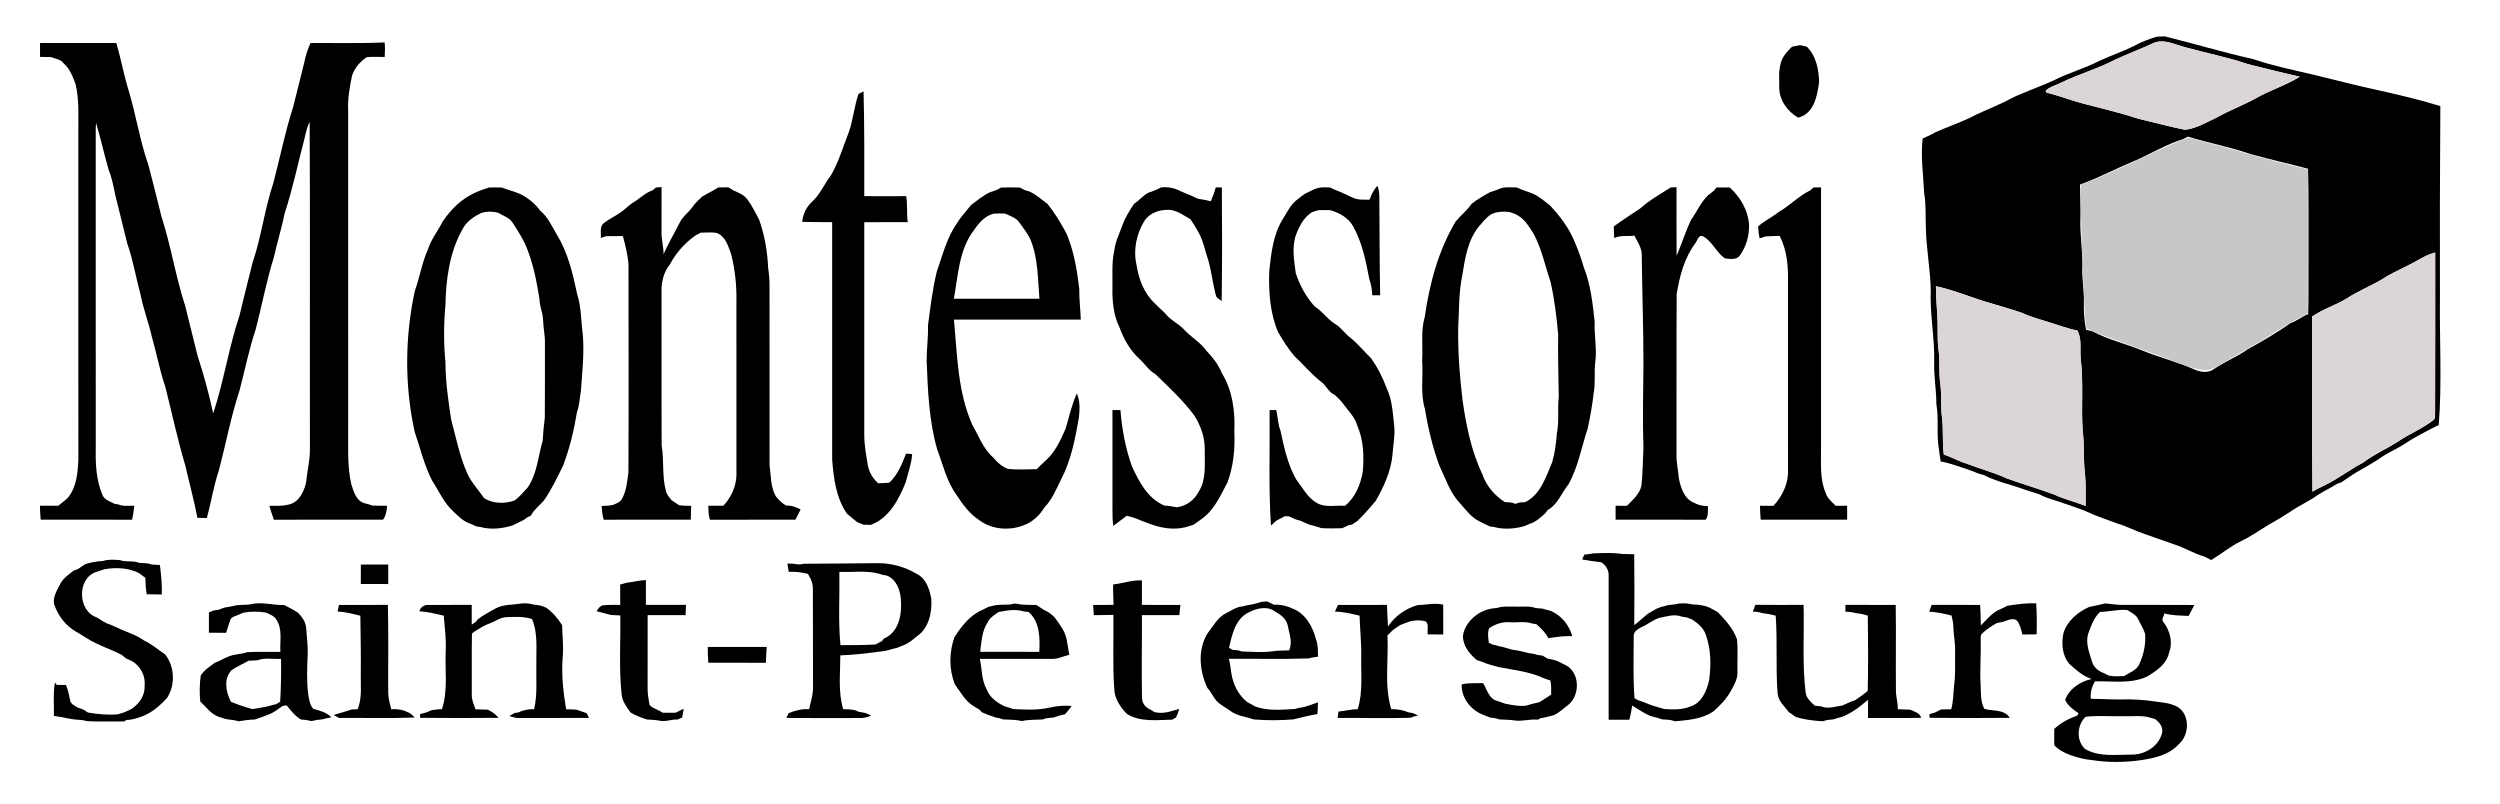 <?xml version="1.0" encoding="UTF-8" standalone="no"?> <svg xmlns:inkscape="http://www.inkscape.org/namespaces/inkscape" xmlns:sodipodi="http://sodipodi.sourceforge.net/DTD/sodipodi-0.dtd" xmlns="http://www.w3.org/2000/svg" xmlns:svg="http://www.w3.org/2000/svg" width="1436pt" height="462pt" viewBox="0 0 1436 462" id="svg2634" sodipodi:docname="Montessori_logo.svg" inkscape:version="1.2.2 (b0a8486541, 2022-12-01)"><defs id="defs2638"></defs><g id="#f4ff81ff" style="fill:#000000"><path fill="#f4ff81" opacity="1.00" d=" M 1238.45 21.17 C 1240.06 20.99 1241.71 20.93 1243.37 20.88 C 1260.34 25.06 1277.09 30.12 1294.16 33.93 C 1305.59 37.81 1317.44 40.25 1329.18 42.98 C 1343.11 46.51 1357.09 49.90 1371.14 52.97 C 1381.41 55.35 1391.68 57.79 1401.74 60.96 C 1401.46 97.71 1401.39 134.47 1401.51 171.22 C 1401.21 195.51 1402.72 219.86 1400.82 244.10 C 1399.36 244.82 1397.91 245.54 1396.48 246.27 C 1391.30 249.02 1386.04 251.66 1381.20 254.99 C 1376.77 257.88 1371.82 259.88 1367.47 262.91 C 1361.68 267.05 1355.08 269.90 1349.30 274.05 C 1347.79 275.08 1346.27 276.08 1344.78 277.10 C 1344.21 277.29 1343.08 277.67 1342.52 277.86 C 1338.93 280.20 1334.99 281.92 1331.42 284.27 C 1326.37 287.89 1320.65 290.39 1315.55 293.91 C 1311.62 296.53 1307.57 298.97 1303.44 301.23 C 1298.12 304.41 1293.07 308.04 1287.46 310.75 C 1281.25 313.71 1275.97 318.14 1270.11 321.68 C 1268.78 320.99 1267.47 320.33 1266.17 319.67 C 1260.08 318.00 1254.74 314.52 1248.74 312.65 C 1243.25 310.66 1237.70 308.81 1232.21 306.84 C 1226.82 305.11 1221.83 302.38 1216.40 300.78 C 1213.64 299.74 1210.90 298.71 1208.13 297.76 C 1204.32 296.43 1200.63 294.81 1196.98 293.15 C 1191.35 291.03 1185.63 289.17 1179.94 287.26 C 1176.96 286.40 1174.04 285.35 1171.31 283.90 C 1168.50 283.05 1165.72 282.16 1162.95 281.23 C 1155.13 278.30 1146.81 276.65 1139.36 272.81 C 1138.27 272.51 1137.19 272.21 1136.13 271.90 C 1135.21 271.53 1134.31 271.16 1133.43 270.79 C 1131.59 270.16 1129.77 269.50 1127.96 268.85 C 1123.58 267.52 1119.31 265.76 1114.76 265.12 C 1114.33 262.81 1114.03 260.48 1113.73 258.16 C 1112.19 249.52 1113.76 240.69 1112.25 232.05 C 1112.25 224.00 1110.75 216.04 1110.99 207.98 C 1111.36 194.26 1108.45 180.69 1109.02 166.97 C 1108.87 155.29 1106.56 143.77 1106.27 132.09 C 1105.87 125.05 1106.47 117.95 1105.24 110.97 C 1104.77 100.52 1103.15 89.98 1104.38 79.55 C 1106.81 78.38 1109.38 77.47 1111.65 75.97 C 1118.11 73.18 1124.74 70.77 1131.15 67.85 C 1136.44 64.99 1142.08 62.87 1147.51 60.29 C 1151.95 58.55 1155.94 55.85 1160.43 54.18 C 1166.74 51.45 1173.21 49.11 1179.48 46.27 C 1187.99 41.85 1197.37 39.41 1205.87 34.96 C 1212.33 31.94 1219.15 29.71 1225.54 26.52 C 1229.60 24.21 1234.02 22.63 1238.45 21.17 M 1236.94 24.74 C 1229.78 28.07 1222.39 30.86 1215.21 34.13 C 1205.07 39.51 1193.92 42.57 1183.63 47.62 C 1180.72 49.08 1177.35 49.83 1174.97 52.16 C 1175.11 52.42 1175.37 52.94 1175.51 53.20 C 1182.84 54.96 1189.84 57.82 1197.15 59.65 C 1207.66 62.38 1218.24 64.87 1228.55 68.27 C 1237.36 70.34 1246.10 72.73 1254.97 74.53 C 1261.38 73.91 1267.08 70.35 1272.87 67.73 C 1280.00 63.63 1287.75 60.77 1295.00 56.87 C 1303.33 51.95 1312.78 49.23 1320.97 44.04 C 1310.97 41.81 1301.05 39.30 1291.12 36.81 C 1279.24 32.77 1266.88 30.41 1254.80 27.03 C 1249.04 25.57 1242.86 22.14 1236.94 24.74 M 1254.01 79.89 C 1244.04 82.97 1235.18 88.58 1225.62 92.59 C 1215.26 96.91 1205.35 102.23 1194.77 106.02 C 1194.82 112.68 1195.14 119.33 1194.99 125.98 C 1194.69 135.09 1196.34 144.12 1196.13 153.23 C 1195.66 159.83 1197.23 166.37 1196.98 172.98 C 1196.79 178.47 1197.23 183.96 1198.18 189.37 C 1199.40 189.69 1200.65 190.01 1201.90 190.34 L 1201.95 190.30 C 1211.01 195.19 1221.21 197.47 1230.70 201.41 C 1240.46 205.38 1250.77 207.90 1260.42 212.19 C 1264.01 213.77 1268.51 214.48 1271.84 211.88 C 1277.95 207.73 1284.87 205.00 1290.92 200.74 C 1299.27 196.04 1307.62 191.33 1315.41 185.73 C 1318.88 184.51 1321.85 182.21 1325.16 180.60 L 1325.82 180.74 C 1325.97 175.90 1325.99 171.07 1325.98 166.23 C 1326.01 157.85 1325.99 149.47 1326.00 141.10 C 1325.97 126.38 1326.13 111.65 1325.73 96.94 C 1314.85 94.04 1303.86 91.59 1293.01 88.58 C 1281.13 84.50 1268.75 82.14 1256.74 78.48 C 1255.81 78.95 1254.90 79.42 1254.01 79.89 M 1382.61 152.72 C 1377.91 155.27 1372.90 157.26 1368.48 160.30 C 1361.73 164.30 1354.37 167.23 1347.80 171.54 C 1341.43 175.41 1334.13 177.59 1328.02 181.87 C 1328.15 215.38 1327.97 248.90 1328.26 282.41 C 1330.42 281.14 1332.66 279.99 1334.94 278.91 C 1342.86 275.17 1349.77 269.67 1357.53 265.62 C 1363.53 261.00 1370.51 257.98 1376.91 253.98 C 1383.54 249.34 1391.20 246.37 1397.60 241.38 C 1398.76 240.70 1398.56 239.23 1398.71 238.09 C 1398.85 207.08 1398.73 176.06 1398.78 145.05 C 1392.90 146.51 1388.03 150.23 1382.61 152.72 M 1111.99 164.38 C 1112.05 169.95 1112.39 175.51 1112.79 181.07 C 1113.27 187.74 1112.59 194.47 1113.51 201.12 C 1114.42 207.43 1113.57 213.84 1114.47 220.15 C 1115.37 226.76 1114.66 233.45 1115.50 240.07 C 1116.39 247.06 1115.54 254.15 1116.54 261.14 C 1121.01 262.46 1125.00 265.00 1129.51 266.26 C 1137.10 269.24 1145.05 271.27 1152.48 274.70 C 1161.57 278.06 1170.93 280.69 1180.01 284.09 C 1185.78 286.87 1192.10 288.18 1198.00 290.68 C 1197.93 284.44 1198.25 278.17 1197.60 271.95 C 1196.57 263.83 1197.38 255.61 1196.30 247.49 C 1195.38 233.85 1196.81 220.12 1195.22 206.51 C 1194.51 200.96 1196.08 194.92 1193.21 189.82 C 1187.81 188.88 1182.73 186.79 1177.49 185.27 C 1172.35 183.52 1167.02 182.31 1162.09 179.97 C 1156.22 177.83 1150.16 176.24 1144.19 174.39 C 1133.35 171.37 1123.01 166.79 1111.99 164.38 Z" id="path2531" style="fill:#000000"></path><path fill="#f4ff81" opacity="1.00" d=" M 178.35 24.69 C 192.55 24.61 206.76 25.02 220.94 24.36 C 221.19 27.14 221.18 29.94 220.97 32.73 C 217.54 32.73 214.12 32.55 210.70 32.80 C 206.92 35.34 203.63 39.04 202.22 43.43 C 200.77 50.19 199.63 57.07 199.99 64.00 C 200.01 124.34 200.00 184.67 200.00 245.01 C 200.12 256.08 199.31 267.28 201.78 278.16 C 203.17 282.26 204.44 287.40 209.05 288.95 C 210.70 289.38 212.35 289.82 213.97 290.39 C 216.74 290.52 219.53 290.51 222.31 290.51 C 222.22 293.34 221.69 296.14 220.02 298.49 C 199.12 298.53 178.21 298.45 157.31 298.53 C 156.44 295.86 155.40 293.24 154.72 290.52 C 158.14 290.46 161.62 290.81 164.99 289.98 C 171.35 289.10 174.52 282.87 175.81 277.24 C 176.42 270.48 178.20 263.83 178.02 257.01 C 177.89 194.69 178.19 132.36 177.87 70.04 C 176.08 73.36 175.57 77.12 174.61 80.71 C 170.96 94.62 168.06 108.73 163.54 122.40 C 161.82 131.01 159.15 139.39 157.26 147.97 C 153.01 161.41 150.50 175.35 146.92 189.00 C 143.05 200.58 140.68 212.60 137.55 224.40 C 132.65 239.34 129.75 254.87 125.76 270.09 C 122.72 279.04 121.29 288.43 118.83 297.54 C 117.01 297.51 115.21 297.48 113.40 297.46 C 111.49 287.43 108.76 277.56 106.50 267.61 C 101.99 252.61 98.78 237.25 94.93 222.06 C 91.72 212.84 90.05 203.17 87.31 193.80 C 85.50 185.50 82.33 177.59 80.74 169.23 C 78.07 159.54 76.49 149.53 73.15 140.04 C 70.88 130.69 68.52 121.36 66.21 112.02 C 65.18 107.19 64.35 102.28 62.45 97.70 C 59.87 88.70 57.84 79.53 55.17 70.56 C 55.12 71.40 55.04 73.07 54.99 73.91 C 55.01 135.29 55.00 196.66 55.00 258.04 C 54.83 266.82 55.29 275.94 58.80 284.11 C 59.85 287.17 63.24 288.00 65.79 289.39 C 66.35 289.48 67.47 289.66 68.03 289.75 C 70.90 291.01 74.11 290.38 77.14 290.50 C 76.92 293.20 76.47 295.88 75.86 298.52 C 58.36 298.46 40.87 298.51 23.37 298.50 C 23.12 295.84 22.98 293.17 22.93 290.50 C 26.44 290.50 29.95 290.50 33.46 290.50 C 35.26 288.93 37.29 287.63 38.98 285.94 C 43.98 279.76 44.67 271.65 45.01 264.02 C 44.98 201.69 45.01 139.35 45.00 77.02 C 44.89 67.48 45.63 57.80 43.45 48.44 C 41.83 44.11 40.22 39.59 36.62 36.46 C 34.90 34.01 31.78 33.77 29.20 32.77 C 27.14 32.72 25.07 32.70 23.01 32.69 C 23.00 30.03 23.00 27.37 22.99 24.71 C 37.59 24.70 52.19 24.73 66.79 24.69 C 69.51 33.79 71.14 43.19 73.97 52.25 C 78.17 66.32 80.39 80.98 85.27 94.86 C 87.85 104.63 90.26 114.45 92.71 124.27 C 98.20 141.16 100.87 158.84 106.38 175.72 C 108.71 185.37 111.20 194.97 113.56 204.61 C 117.12 215.39 120.05 226.41 122.46 237.51 C 128.51 219.12 131.39 199.82 137.50 181.45 C 139.90 171.28 142.56 161.18 145.04 151.03 C 150.13 136.00 152.00 120.07 157.03 105.03 C 160.87 90.47 163.80 75.65 168.43 61.31 C 170.52 52.88 172.59 44.44 174.75 36.03 C 175.51 32.12 176.69 28.31 178.35 24.69 Z" id="path2533" style="fill:#000000"></path><path fill="#f4ff81" opacity="1.00" d=" M 1029.32 26.85 C 1030.88 26.59 1032.44 26.28 1034.00 25.93 C 1035.28 26.25 1036.57 26.56 1037.87 26.84 C 1043.19 32.04 1044.68 39.88 1044.91 47.02 C 1043.84 54.93 1042.03 65.43 1032.84 67.55 C 1026.60 64.01 1021.92 57.33 1021.99 49.99 C 1022.09 45.67 1021.53 41.25 1022.70 37.03 C 1023.40 32.89 1026.44 29.69 1029.32 26.85 Z" id="path2535" style="fill:#000000"></path><path fill="#f4ff81" opacity="1.00" d=" M 493.11 53.95 C 494.08 53.48 495.06 52.99 496.03 52.49 C 496.53 72.54 496.47 92.60 496.43 112.66 C 504.46 112.75 512.49 112.71 520.53 112.66 C 521.34 117.60 520.72 122.63 521.39 127.58 C 513.07 127.61 504.75 127.62 496.44 127.63 C 496.43 168.45 496.43 209.28 496.44 250.10 C 496.46 255.95 497.57 261.72 498.52 267.46 C 499.25 271.43 501.47 274.92 504.45 277.59 C 506.57 277.54 508.71 277.47 510.83 277.22 C 515.66 272.78 518.10 266.49 520.46 260.53 C 521.34 260.60 523.08 260.75 523.95 260.82 C 523.57 266.40 521.57 271.69 520.22 277.08 C 516.26 286.91 510.76 297.56 500.17 301.49 C 498.77 301.46 497.37 301.43 495.98 301.39 C 494.74 300.84 493.49 300.35 492.25 299.85 C 490.31 298.34 488.53 296.63 486.57 295.15 C 480.20 286.06 478.84 274.76 478.00 263.99 C 477.99 218.52 478.02 173.05 477.99 127.58 C 472.25 127.57 466.52 127.62 460.79 127.45 C 461.19 123.04 463.18 118.83 466.48 115.85 C 471.20 111.57 473.54 105.48 477.41 100.52 C 481.82 92.78 484.33 84.16 487.55 75.89 C 490.09 68.76 490.67 61.11 493.11 53.95 Z" id="path2537" style="fill:#000000"></path><path fill="#f4ff81" opacity="1.00" d=" M 376.77 107.71 C 377.85 107.62 378.92 107.53 380.00 107.44 C 379.99 115.95 380.02 124.47 379.98 132.98 C 379.85 137.37 381.15 141.62 381.16 146.00 C 383.77 139.88 387.29 134.21 390.23 128.25 C 391.95 124.48 395.48 122.11 397.83 118.80 C 399.37 116.60 401.33 114.75 403.30 112.94 C 405.44 111.76 407.52 110.46 409.72 109.38 C 410.69 108.79 411.68 108.22 412.66 107.63 C 414.57 107.64 416.48 107.63 418.39 107.62 C 419.36 108.22 420.35 108.81 421.34 109.41 C 424.28 110.68 427.43 111.95 429.37 114.65 C 432.04 118.20 433.92 122.28 436.04 126.16 C 439.22 135.09 440.83 144.53 441.22 153.98 C 441.79 157.64 442.09 161.33 442.01 165.04 C 442.00 199.03 441.97 233.02 442.03 267.01 C 442.86 273.10 442.54 279.53 445.60 285.08 C 447.39 287.12 449.18 289.22 451.69 290.41 C 454.62 290.24 457.32 291.35 459.87 292.65 C 458.91 294.62 457.91 296.57 456.90 298.51 C 440.54 298.50 424.18 298.48 407.81 298.52 C 406.87 295.95 406.96 293.19 406.84 290.50 C 409.72 290.50 412.61 290.50 415.50 290.51 C 419.91 285.74 422.83 279.54 423.01 272.99 C 422.99 240.01 423.00 207.02 423.00 174.04 C 423.23 164.63 422.30 155.17 419.99 146.05 C 418.26 141.39 416.72 135.51 411.44 133.73 C 408.50 133.31 405.52 133.62 402.57 133.63 C 401.52 134.19 400.47 134.74 399.43 135.30 C 393.36 139.55 388.34 145.24 384.84 151.77 C 381.35 156.03 379.93 161.56 379.98 166.99 C 380.07 196.66 379.90 226.32 380.06 255.99 C 381.55 264.63 380.17 273.54 382.52 282.06 C 383.00 284.11 384.46 285.66 385.70 287.29 C 387.12 288.25 388.54 289.22 389.99 290.15 C 392.31 290.52 394.67 290.53 397.02 290.57 C 396.96 293.21 396.89 295.85 396.78 298.49 C 380.11 298.52 363.45 298.46 346.79 298.52 C 345.93 295.97 345.85 293.27 345.58 290.62 C 347.71 290.55 349.86 290.51 351.96 290.06 C 353.99 289.22 356.32 288.50 357.37 286.38 C 359.87 281.67 360.34 276.24 360.97 271.04 C 361.17 231.38 361.02 191.71 361.01 152.05 C 360.64 146.46 359.22 140.99 357.79 135.59 C 354.53 135.63 351.28 135.62 348.03 135.67 C 347.30 135.93 345.84 136.44 345.11 136.70 C 345.37 133.84 344.22 130.07 346.96 128.09 C 349.89 125.74 353.37 124.22 356.42 122.04 C 358.99 120.39 360.95 117.97 363.58 116.40 C 367.38 114.21 370.46 110.80 374.70 109.39 C 375.39 108.83 376.08 108.27 376.77 107.71 Z" id="path2539" style="fill:#000000"></path><path fill="#f4ff81" opacity="1.00" d=" M 959.62 107.68 C 960.74 107.63 961.86 107.57 963.00 107.51 C 963.02 120.64 962.94 133.77 963.04 146.90 C 966.01 140.11 968.12 132.95 971.38 126.29 C 974.69 121.60 976.93 116.12 981.16 112.12 C 982.88 110.79 984.74 109.57 985.94 107.69 C 988.47 107.65 991.00 107.64 993.54 107.67 C 999.59 113.13 1004.03 120.66 1004.64 128.89 C 1004.88 135.13 1003.13 141.46 999.49 146.56 C 997.59 149.48 993.61 148.81 990.69 148.36 C 985.77 144.92 983.57 138.61 978.14 135.68 C 975.53 134.73 974.97 138.28 973.75 139.78 C 967.46 148.22 964.73 158.71 963.08 168.95 C 962.88 199.63 963.08 230.32 962.98 261.00 C 962.87 265.61 963.95 270.13 964.32 274.71 C 965.39 280.12 967.48 286.66 973.11 288.84 C 975.56 290.10 978.21 290.78 980.99 290.64 C 980.97 293.33 981.44 296.24 979.71 298.54 C 962.47 298.44 945.24 298.53 928.00 298.50 C 927.99 295.83 927.99 293.16 928.00 290.50 C 930.17 290.50 932.36 290.50 934.55 290.53 C 937.78 287.13 941.79 283.82 942.83 279.02 C 943.61 271.68 943.68 264.29 943.99 256.92 C 943.43 241.28 943.88 225.63 944.00 210.00 C 944.05 189.00 943.23 168.03 943.04 147.03 C 943.28 142.70 940.68 139.02 938.79 135.35 C 934.92 135.89 930.82 134.95 927.20 136.73 C 927.05 134.50 926.99 132.27 926.97 130.04 C 932.01 126.36 937.30 123.01 942.45 119.50 C 947.61 114.79 953.79 111.47 959.62 107.68 Z" id="path2541" style="fill:#000000"></path><path fill="#f4ff81" opacity="1.00" d=" M 280.88 107.68 C 283.32 107.65 285.77 107.64 288.23 107.71 C 291.59 109.03 295.13 109.87 298.46 111.29 C 303.20 113.55 307.32 116.86 310.38 121.14 C 314.74 124.55 316.87 129.84 319.66 134.45 C 326.17 144.90 329.01 157.07 331.52 168.98 C 333.95 176.39 333.70 184.26 334.73 191.91 C 335.70 202.77 334.44 213.60 333.69 224.41 C 332.96 228.47 332.89 232.64 331.45 236.56 C 329.71 247.04 327.24 257.43 323.48 267.38 C 320.05 274.21 316.84 281.19 312.44 287.47 C 309.92 290.35 306.75 292.71 304.92 296.17 C 304.48 296.37 303.61 296.79 303.18 296.99 C 302.33 297.59 301.49 298.18 300.63 298.76 C 300.13 299.01 299.12 299.51 298.62 299.76 C 297.17 300.47 295.70 301.17 294.24 301.86 C 288.34 303.69 281.78 304.36 275.81 302.68 C 275.28 302.61 274.23 302.47 273.70 302.40 C 272.52 301.84 271.33 301.32 270.14 300.81 C 266.31 299.54 263.36 296.72 260.58 293.93 C 255.01 289.06 252.20 282.12 248.22 276.07 C 243.65 267.25 241.46 257.50 238.22 248.18 C 232.34 221.56 232.53 193.72 238.27 167.10 C 241.17 159.19 242.37 150.70 245.91 143.00 C 247.76 137.26 251.61 132.54 254.30 127.21 C 258.88 120.35 265.05 114.29 272.61 110.80 C 275.29 109.57 278.08 108.62 280.88 107.68 M 276.64 122.22 C 272.28 124.33 268.03 127.12 265.73 131.54 C 258.26 144.74 256.15 160.16 255.87 175.11 C 254.87 186.06 254.78 197.12 255.87 208.07 C 255.92 219.14 257.46 230.12 259.16 241.05 C 262.01 251.60 264.06 262.48 268.66 272.48 C 271.04 277.51 274.96 281.53 278.03 286.11 C 283.25 289.44 290.01 289.47 295.71 287.42 C 298.49 285.27 300.75 282.55 303.12 279.98 C 308.56 272.03 309.10 262.10 311.74 253.10 C 311.98 248.71 312.34 244.35 312.94 239.99 C 313.09 225.67 312.95 211.35 313.01 197.03 C 313.11 192.64 312.04 188.34 311.96 183.97 C 311.89 179.84 309.94 176.03 309.89 171.90 C 308.21 161.08 306.02 150.19 301.63 140.10 C 299.47 135.81 296.98 131.70 294.30 127.72 C 292.39 124.91 288.95 123.91 286.15 122.24 C 283.06 121.33 279.73 121.36 276.64 122.22 Z" id="path2543" style="fill:#000000"></path><path fill="#f4ff81" opacity="1.00" d=" M 568.72 110.38 C 570.91 109.76 573.08 109.02 574.98 107.73 C 578.63 107.60 582.28 107.59 585.94 107.74 C 587.51 108.79 589.24 109.58 591.12 109.91 C 595.06 111.59 598.15 114.58 601.58 117.03 C 605.95 122.36 609.48 128.29 612.70 134.37 C 616.88 144.37 618.66 155.20 619.94 165.91 C 619.82 171.82 620.64 177.68 620.80 183.58 C 596.52 183.60 572.24 183.58 547.96 183.59 C 549.84 203.88 550.06 224.96 558.45 243.93 C 562.19 250.40 564.74 257.77 570.53 262.82 C 572.77 265.64 575.64 268.09 579.05 269.36 C 584.50 269.93 589.99 269.55 595.47 269.49 C 597.35 267.64 599.20 265.77 601.19 264.03 C 606.40 259.17 609.26 252.55 612.12 246.18 C 614.09 239.39 615.62 232.44 618.54 225.97 C 620.45 230.34 620.25 235.22 619.72 239.85 C 617.60 251.98 615.27 264.37 609.49 275.37 C 606.74 281.04 604.27 287.01 599.81 291.60 C 597.43 295.57 594.07 298.87 589.89 300.91 C 581.28 305.05 570.31 304.60 562.53 298.83 C 556.87 295.16 552.87 289.58 549.25 284.01 C 543.68 276.32 541.64 266.89 538.33 258.15 C 533.56 241.51 532.92 224.13 532.26 206.95 C 532.28 200.28 533.22 193.65 533.04 186.97 C 534.39 176.60 535.61 166.16 538.11 155.98 C 541.45 146.45 543.88 136.34 549.85 127.99 C 552.06 124.29 555.14 121.24 557.70 117.80 C 561.25 115.15 564.69 112.29 568.72 110.38 M 559.43 132.22 C 550.80 143.39 550.37 158.22 547.91 171.58 C 564.29 171.63 580.67 171.58 597.05 171.60 C 596.10 160.09 596.32 148.17 591.79 137.31 C 590.09 133.83 587.62 130.79 585.40 127.63 C 583.42 124.94 580.12 123.98 577.23 122.65 C 575.06 122.63 572.89 122.54 570.73 122.73 C 565.70 123.99 562.20 128.09 559.43 132.22 Z" id="path2545" style="fill:#000000"></path><path fill="#f4ff81" opacity="1.00" d=" M 659.55 110.71 C 662.06 109.92 664.54 108.98 666.85 107.68 C 670.83 107.18 674.70 107.96 678.21 109.87 C 680.24 110.77 682.30 111.62 684.37 112.44 C 685.58 113.00 686.80 113.57 688.02 114.14 C 689.38 114.43 690.74 114.64 692.13 114.85 C 692.97 115.04 694.66 115.41 695.50 115.60 C 696.59 112.99 697.59 110.34 698.34 107.61 C 699.49 107.63 700.66 107.66 701.83 107.69 C 702.02 129.43 702.03 151.18 701.73 172.92 C 700.55 171.86 698.66 171.25 698.35 169.50 C 696.67 163.20 695.99 156.67 694.30 150.38 C 692.29 144.55 691.28 138.31 688.13 132.93 C 686.76 130.54 685.36 128.17 683.78 125.92 C 681.35 124.56 679.05 123.00 676.53 121.81 C 675.43 121.46 674.36 121.08 673.30 120.67 C 667.26 119.94 660.55 121.77 657.16 127.17 C 652.81 134.50 650.85 143.56 652.78 151.95 C 653.97 160.09 657.07 168.32 663.13 174.09 C 665.16 176.03 667.10 178.07 669.23 179.92 C 672.06 183.75 676.62 185.69 679.91 189.06 C 684.05 193.67 689.68 196.71 693.29 201.84 C 696.80 205.48 699.85 209.54 701.79 214.25 C 707.98 224.28 709.53 236.44 709.00 248.03 C 709.44 257.87 708.50 267.86 705.04 277.13 C 701.42 283.90 698.25 291.17 692.41 296.38 C 690.17 298.20 687.81 299.88 685.42 301.48 C 683.92 301.94 682.43 302.39 680.94 302.83 C 673.99 304.59 666.70 303.28 660.10 300.78 C 658.69 300.25 657.31 299.71 655.92 299.20 C 653.09 297.96 650.18 296.92 647.16 296.28 C 644.60 298.25 641.99 300.15 639.42 302.11 C 638.96 298.43 639.01 294.72 639.00 291.02 C 639.00 272.53 639.00 254.04 639.00 235.55 C 640.52 235.54 642.05 235.55 643.59 235.55 C 644.42 246.54 646.49 257.49 650.18 267.89 C 654.32 276.74 659.26 286.39 668.79 290.39 C 671.24 290.49 673.65 290.96 676.06 291.39 C 681.40 290.67 686.12 287.19 688.53 282.40 C 692.99 275.42 691.90 266.89 692.02 259.04 C 692.23 251.87 689.91 244.74 686.06 238.74 C 679.55 229.97 671.52 222.50 663.68 214.93 C 659.98 212.90 657.70 209.12 654.67 206.29 C 649.21 201.43 645.52 194.88 643.05 188.06 C 639.55 180.97 638.81 172.84 638.99 165.03 C 639.13 158.00 638.45 150.88 640.07 143.96 C 640.57 138.64 643.16 133.94 644.86 128.96 C 646.47 124.70 648.90 120.79 651.44 117.03 C 654.35 115.19 656.49 112.37 659.55 110.71 Z" id="path2547" style="fill:#000000"></path><path fill="#f4ff81" opacity="1.00" d=" M 753.72 109.29 C 756.88 107.47 760.52 107.44 764.07 107.72 C 766.09 108.78 768.22 109.61 770.36 110.43 C 772.56 111.49 774.78 112.54 777.02 113.54 C 780.05 115.00 783.43 114.64 786.69 114.70 C 787.70 111.80 789.04 109.00 791.21 106.76 C 792.01 108.75 792.27 110.89 792.29 113.02 C 792.42 131.88 792.41 150.74 792.76 169.60 C 791.24 169.60 789.73 169.59 788.23 169.59 C 788.16 166.44 787.55 163.36 786.55 160.39 C 784.53 149.93 782.45 139.22 777.15 129.84 C 774.32 125.00 769.26 122.11 763.97 120.70 C 761.69 120.63 759.41 120.64 757.15 120.74 C 755.99 121.15 754.82 121.52 753.65 121.84 C 748.60 125.00 745.93 130.57 744.04 135.98 C 742.10 142.86 743.35 149.97 744.29 156.89 C 746.61 163.96 750.25 170.62 755.26 176.14 C 759.63 178.78 762.40 183.34 766.78 186.00 C 770.32 188.02 772.42 191.62 775.67 193.99 C 780.04 197.56 783.63 201.93 787.64 205.88 C 791.32 211.12 794.30 216.86 796.43 222.90 C 799.81 229.77 799.99 237.54 800.87 244.99 C 801.39 250.42 800.16 255.76 799.86 261.16 C 798.93 270.75 794.86 279.71 790.06 287.94 C 786.76 291.81 783.40 295.68 779.72 299.21 C 778.62 299.89 777.52 300.61 776.48 301.36 C 776.06 301.42 775.23 301.54 774.81 301.60 C 773.51 302.20 772.23 302.77 770.96 303.40 C 766.96 303.53 762.97 303.58 758.98 303.36 C 756.66 302.50 754.25 301.95 751.89 301.27 C 750.24 300.53 748.60 299.81 746.95 299.11 C 745.94 298.80 744.94 298.51 743.93 298.24 C 742.69 297.67 741.44 297.12 740.23 296.54 C 739.44 296.54 738.66 296.54 737.90 296.55 C 736.31 297.45 734.69 298.30 733.06 299.12 C 732.04 300.02 731.03 300.94 730.04 301.87 C 728.58 279.80 729.51 257.66 729.26 235.55 C 730.20 235.54 732.09 235.53 733.03 235.52 C 734.08 239.42 733.93 243.54 735.50 247.31 C 737.52 256.91 739.65 266.73 744.52 275.37 C 748.15 280.07 750.96 285.74 756.26 288.83 C 761.21 291.79 767.13 290.12 772.57 290.52 C 778.52 285.69 781.50 278.32 782.78 270.94 C 783.57 262.00 783.25 252.74 779.59 244.40 C 778.21 239.31 774.18 235.77 771.26 231.60 C 769.93 229.85 768.33 228.35 766.73 226.88 C 763.10 225.42 761.83 221.38 758.79 219.22 C 753.16 214.88 748.66 209.32 743.47 204.51 C 739.90 200.32 736.97 195.60 734.19 190.87 C 729.46 179.93 728.69 167.74 729.04 155.97 C 730.16 145.71 731.20 134.96 736.76 125.96 C 739.36 121.89 741.47 117.13 745.56 114.31 C 746.86 113.29 748.16 112.27 749.53 111.31 C 750.91 110.62 752.31 109.95 753.72 109.29 Z" id="path2549" style="fill:#000000"></path><path fill="#f4ff81" opacity="1.00" d=" M 855.90 110.38 C 858.29 109.72 860.57 108.75 862.89 107.86 C 865.65 107.40 868.48 107.69 871.28 107.68 C 873.85 108.94 876.58 109.80 879.28 110.77 C 883.50 112.31 886.91 115.34 890.40 118.08 C 895.37 123.47 900.00 129.28 903.16 135.95 C 905.79 141.59 907.96 147.44 909.69 153.42 C 913.72 163.45 914.84 174.34 915.99 185.00 C 915.58 192.68 917.43 200.33 916.31 207.99 C 915.59 213.92 916.53 219.95 915.40 225.85 C 914.58 232.62 913.47 239.37 911.99 246.03 C 908.45 256.73 906.51 268.14 901.00 278.10 C 897.03 282.96 894.83 289.67 889.14 292.86 C 888.49 293.62 887.85 294.40 887.25 295.18 C 884.67 297.35 882.19 299.84 878.86 300.80 C 877.65 301.28 876.46 301.77 875.29 302.30 C 869.73 303.84 863.55 304.21 857.99 302.68 C 857.42 302.61 856.30 302.46 855.74 302.38 C 854.57 301.81 853.41 301.28 852.26 300.73 C 851.80 300.49 850.89 300.00 850.43 299.76 C 845.36 297.62 842.08 292.91 838.51 288.94 C 832.76 282.89 830.29 274.68 826.72 267.32 C 822.92 256.88 820.27 246.02 818.52 235.05 C 815.68 225.93 817.61 216.28 816.88 206.91 C 817.42 198.64 815.98 190.15 818.37 182.08 C 821.12 163.01 826.16 143.92 836.11 127.27 C 839.00 123.76 842.64 120.92 845.22 117.14 C 848.51 114.50 852.21 112.41 855.90 110.38 M 855.78 123.54 C 853.36 125.42 851.41 127.82 849.44 130.15 C 843.07 137.94 841.52 148.38 839.96 158.03 C 837.85 167.90 838.18 178.05 837.59 188.07 C 837.37 202.12 838.43 216.16 840.11 230.08 C 842.21 244.54 845.13 259.12 851.44 272.39 C 853.72 279.09 858.57 284.70 864.50 288.46 C 866.49 288.47 868.54 288.50 870.38 289.41 C 871.25 289.15 872.12 288.88 873.00 288.61 C 874.01 288.55 875.04 288.49 876.08 288.44 C 884.97 284.00 887.92 274.02 891.55 265.57 C 893.13 260.23 893.82 254.65 894.24 249.11 C 895.69 242.15 894.54 235.01 895.35 227.98 C 895.20 215.99 894.84 204.01 895.01 192.02 C 894.09 181.98 892.90 171.93 890.68 162.07 C 887.58 152.95 885.65 143.38 881.19 134.77 C 878.34 130.15 875.43 125.11 870.19 122.89 C 869.10 122.54 868.04 122.16 867.00 121.74 C 863.17 121.41 859.15 121.46 855.78 123.54 Z" id="path2551" style="fill:#000000"></path><path fill="#f4ff81" opacity="1.00" d=" M 1039.67 109.42 C 1040.35 108.82 1041.03 108.22 1041.73 107.63 C 1043.14 107.64 1044.56 107.64 1046.00 107.65 C 1046.00 157.77 1046.00 207.88 1046.00 258.00 C 1046.04 266.49 1045.27 275.36 1048.75 283.36 C 1049.74 286.36 1052.31 288.34 1054.41 290.54 C 1056.60 290.51 1058.79 290.50 1061.00 290.50 C 1060.99 293.16 1060.99 295.83 1061.00 298.50 C 1044.45 298.49 1027.90 298.52 1011.35 298.48 C 1011.11 295.82 1010.97 293.16 1010.94 290.50 C 1013.50 290.50 1016.08 290.50 1018.66 290.56 C 1023.76 285.02 1027.39 277.63 1027.02 269.96 C 1026.97 233.98 1027.01 198.00 1027.00 162.02 C 1027.20 153.00 1026.49 143.60 1022.21 135.48 C 1019.48 135.59 1016.77 135.63 1014.06 135.79 C 1013.22 136.07 1011.54 136.64 1010.70 136.92 C 1010.22 134.66 1009.98 132.36 1009.88 130.06 C 1013.43 126.85 1017.84 124.85 1021.56 121.85 C 1027.93 118.23 1033.03 112.68 1039.67 109.42 Z" id="path2553" style="fill:#000000"></path><path fill="#f4ff81" opacity="1.00" d=" M 910.02 318.58 C 911.69 318.43 913.37 318.24 915.03 317.87 C 920.65 317.69 926.35 317.32 931.94 318.21 C 934.18 318.28 936.43 318.32 938.69 318.36 C 938.81 331.95 938.87 345.54 938.72 359.13 C 939.58 358.38 940.47 357.65 941.36 356.93 C 943.00 355.48 944.72 354.10 946.36 352.65 C 948.04 351.65 949.73 350.64 951.45 349.67 C 952.29 349.33 953.14 348.99 954.00 348.65 C 954.48 348.54 955.43 348.32 955.91 348.22 C 957.85 347.42 959.98 347.39 962.05 347.14 C 965.28 346.32 968.69 346.36 971.93 347.16 C 975.37 347.27 978.83 347.58 982.02 349.04 C 983.57 349.87 985.12 350.74 986.68 351.59 C 991.08 356.19 995.61 361.10 997.72 367.24 C 998.33 373.46 997.88 379.76 997.98 386.02 C 998.19 390.10 995.96 393.65 994.10 397.09 C 991.63 401.48 988.11 405.15 984.37 408.47 C 977.87 413.03 969.73 413.64 962.07 414.31 C 959.80 413.36 957.33 413.36 954.93 413.24 C 952.59 412.45 950.20 411.85 947.83 411.22 C 944.20 409.59 940.89 407.37 937.54 405.26 C 937.08 408.00 936.65 410.75 935.89 413.43 C 931.92 413.39 927.96 413.40 924.00 413.41 C 924.00 385.92 924.00 358.43 924.01 330.95 C 924.22 327.68 922.49 324.61 919.72 322.95 C 917.13 322.54 914.50 322.40 911.95 321.87 C 911.17 321.75 909.60 321.50 908.82 321.37 C 909.20 320.43 909.60 319.50 910.02 318.58 M 952.94 354.94 C 950.65 355.78 948.56 357.05 946.47 358.28 C 943.55 360.45 937.95 361.31 938.40 365.92 C 938.38 377.62 937.98 389.35 938.86 401.04 C 939.36 401.32 940.36 401.88 940.86 402.16 C 942.23 402.60 943.57 403.10 944.94 403.60 C 948.48 405.29 952.30 406.16 956.05 407.26 C 961.08 407.61 966.25 407.77 971.01 405.79 C 977.45 403.75 980.27 397.00 981.67 390.96 C 982.95 382.09 982.83 372.77 979.70 364.29 C 978.38 360.52 975.14 358.02 971.98 355.84 C 970.95 355.46 969.94 355.06 968.94 354.65 C 967.95 354.50 966.98 354.35 966.03 354.20 C 961.74 352.47 957.22 354.16 952.94 354.94 Z" id="path2555" style="fill:#000000"></path><path fill="#f4ff81" opacity="1.00" d=" M 49.06 323.98 C 52.32 323.07 55.62 322.35 59.02 322.25 C 62.23 321.20 65.65 321.46 68.96 321.75 C 72.54 323.05 76.49 321.84 80.01 323.31 C 82.39 323.48 84.85 323.35 87.11 324.26 C 88.69 324.38 90.28 324.46 91.86 324.53 C 92.54 330.16 93.17 335.80 92.92 341.49 C 90.03 341.44 87.15 341.36 84.26 341.33 C 83.73 338.21 83.58 335.05 83.49 331.90 C 82.25 330.99 81.03 330.06 79.80 329.15 C 73.68 326.10 66.58 325.81 59.97 326.99 C 58.29 327.56 56.61 328.11 54.92 328.63 C 44.05 332.63 44.73 351.10 55.63 354.66 C 58.06 356.19 60.41 357.93 63.21 358.72 C 65.46 359.72 67.69 360.78 69.96 361.74 C 71.91 362.56 73.86 363.37 75.82 364.16 C 78.33 365.18 80.73 366.47 82.94 368.03 C 87.30 370.02 90.88 373.26 94.83 375.89 C 100.42 382.93 100.81 393.48 95.89 400.96 C 91.73 405.50 86.87 409.73 80.95 411.74 C 78.28 412.65 75.57 413.56 72.71 413.55 C 72.36 413.76 71.64 414.18 71.28 414.40 C 64.18 414.34 57.07 414.58 49.97 414.25 C 48.38 413.75 46.72 413.50 45.05 413.44 C 40.28 413.24 35.69 411.76 30.96 411.22 C 31.07 404.83 30.44 398.36 31.54 392.03 C 31.82 392.38 32.38 393.08 32.66 393.43 C 34.40 393.42 36.14 393.42 37.88 393.43 C 39.14 396.35 39.72 399.47 40.36 402.57 C 40.86 404.59 43.03 405.34 44.58 406.40 C 45.71 406.80 46.84 407.19 47.97 407.59 C 48.82 408.15 49.67 408.72 50.52 409.30 C 56.26 410.20 62.04 410.85 67.86 410.27 C 69.02 409.84 70.20 409.48 71.40 409.18 C 72.78 408.48 74.17 407.81 75.58 407.20 C 79.95 404.26 83.37 399.45 83.07 393.99 C 83.71 388.18 80.68 382.46 75.60 379.63 C 74.50 379.14 73.41 378.65 72.31 378.16 C 71.52 377.47 70.72 376.80 69.91 376.15 C 68.55 375.50 67.20 374.86 65.86 374.20 C 63.88 373.33 61.88 372.50 59.89 371.65 C 58.44 371.00 56.99 370.36 55.54 369.70 C 51.30 367.80 47.54 365.00 43.50 362.73 C 37.55 359.30 33.32 353.56 31.11 347.13 C 30.18 342.87 32.80 339.11 34.57 335.47 C 36.30 332.14 39.41 329.99 42.31 327.79 C 43.14 327.47 43.97 327.15 44.79 326.83 C 46.21 325.87 47.63 324.91 49.06 323.98 Z" id="path2557" style="fill:#000000"></path><path fill="#f4ff81" opacity="1.00" d=" M 207.27 324.29 C 212.51 324.25 217.75 324.28 223.00 324.27 C 223.00 328.00 223.00 331.73 223.00 335.47 C 217.75 335.47 212.50 335.47 207.25 335.46 C 207.25 331.74 207.24 328.01 207.27 324.29 Z" id="path2559" style="fill:#000000"></path><path fill="#f4ff81" opacity="1.00" d=" M 452.26 323.72 C 453.21 323.74 455.11 323.80 456.06 323.82 C 458.00 324.30 459.99 324.31 461.94 323.81 C 475.97 323.76 490.00 323.61 504.03 323.48 C 511.95 323.43 519.70 325.55 526.51 329.61 C 531.93 332.18 533.90 338.39 534.93 343.86 C 535.50 351.68 533.52 361.01 526.54 365.58 C 524.52 367.35 522.37 368.96 519.98 370.21 C 518.29 370.85 516.61 371.51 514.95 372.22 C 514.46 372.33 513.48 372.55 512.99 372.66 C 511.66 373.07 510.30 373.42 508.96 373.78 C 500.26 375.00 491.47 376.15 482.68 376.45 C 482.68 386.75 481.32 397.29 484.33 407.34 C 486.59 407.38 488.86 407.48 491.08 407.92 C 491.57 408.13 492.56 408.57 493.06 408.78 C 494.47 409.11 495.89 409.36 497.34 409.62 C 498.37 410.10 499.40 410.58 500.45 411.07 C 498.36 411.82 496.24 412.60 493.99 412.43 C 479.90 412.46 465.80 412.51 451.71 412.38 C 452.12 411.45 452.53 410.54 452.97 409.64 C 456.73 408.13 460.66 407.05 464.75 407.38 C 465.73 402.97 467.20 398.61 467.00 394.03 C 466.90 375.67 467.05 357.31 466.91 338.95 C 467.12 335.58 465.86 332.42 464.06 329.65 C 460.45 328.73 456.77 328.23 453.05 328.46 C 452.76 326.87 452.50 325.30 452.26 323.72 M 482.14 328.47 C 482.38 342.51 481.40 356.59 482.76 370.59 C 489.47 370.51 496.20 370.65 502.90 370.19 C 504.13 369.49 505.38 368.82 506.66 368.18 C 506.90 367.84 507.39 367.16 507.64 366.82 C 516.45 363.24 518.18 352.59 517.44 344.19 C 517.04 338.68 514.79 332.60 509.17 330.55 C 508.65 330.46 507.62 330.30 507.11 330.22 C 505.75 329.72 504.33 329.42 502.94 329.08 C 496.10 327.78 489.06 328.78 482.14 328.47 Z" id="path2561" style="fill:#000000"></path><path fill="#f4ff81" opacity="1.00" d=" M 359.98 334.71 C 363.67 334.30 367.27 333.33 371.00 333.20 C 371.00 337.95 371.00 342.70 371.00 347.45 C 378.68 347.45 386.37 347.46 394.05 347.45 C 393.97 349.42 393.88 351.38 393.78 353.35 C 386.52 353.33 379.26 353.35 372.01 353.34 C 371.99 367.22 372.01 381.10 371.99 394.98 C 371.95 398.00 372.37 401.01 372.96 403.97 C 372.95 405.44 374.40 406.05 375.46 406.70 C 377.26 407.48 379.02 408.37 380.71 409.39 C 383.15 409.41 385.60 409.41 388.06 409.39 C 389.61 408.61 391.16 407.86 392.73 407.11 C 392.47 408.78 392.18 410.44 391.85 412.10 C 390.98 412.48 390.12 412.87 389.27 413.28 C 385.50 413.08 381.77 414.98 378.08 413.80 C 375.95 413.51 373.81 413.38 371.68 413.29 C 368.39 412.22 365.14 411.03 362.17 409.25 C 359.94 406.20 357.58 402.99 357.10 399.14 C 355.43 383.99 356.54 368.71 356.30 353.51 C 354.50 353.43 352.72 353.36 350.93 353.25 C 348.22 352.47 345.47 351.86 342.75 351.13 C 343.34 349.60 344.46 348.48 345.92 347.75 C 349.35 347.34 352.82 347.42 356.28 347.46 C 356.26 343.56 356.26 339.66 356.22 335.76 C 357.47 335.43 358.73 335.10 359.98 334.71 Z" id="path2563" style="fill:#000000"></path><path fill="#f4ff81" opacity="1.00" d=" M 639.41 335.70 C 644.95 335.14 650.28 333.03 655.92 333.41 C 655.94 338.09 655.91 342.77 655.91 347.45 C 663.28 347.46 670.66 347.44 678.04 347.47 C 677.83 349.43 677.63 351.39 677.39 353.34 C 670.23 353.33 663.08 353.35 655.93 353.33 C 656.04 368.56 655.61 383.78 655.95 399.01 C 656.01 400.76 655.85 402.66 656.89 404.20 C 658.07 406.74 661.02 407.50 663.14 409.03 C 666.79 409.93 670.52 409.29 674.02 408.14 C 674.85 407.90 676.51 407.43 677.34 407.20 C 676.93 408.90 676.28 410.54 675.50 412.11 C 674.96 412.42 673.88 413.05 673.34 413.37 C 664.62 413.55 655.06 414.89 647.26 410.07 C 643.62 406.25 640.30 401.48 640.05 396.03 C 639.04 381.78 639.74 367.48 639.55 353.21 C 635.80 353.29 632.05 353.30 628.31 353.35 C 628.13 351.39 627.99 349.43 627.88 347.47 C 631.79 347.45 635.70 347.46 639.62 347.45 C 639.56 343.53 639.25 339.62 639.41 335.70 Z" id="path2565" style="fill:#000000"></path><path fill="#f4ff81" opacity="1.00" d=" M 722.97 346.22 C 724.53 345.54 726.23 345.51 727.92 345.47 C 729.19 346.14 730.49 346.74 731.80 347.37 C 735.53 347.12 739.15 348.03 742.53 349.59 C 749.86 352.42 753.98 359.84 755.86 367.09 C 757.11 370.32 757.08 373.80 757.01 377.21 C 755.28 377.41 753.55 377.61 751.91 378.19 C 736.58 378.74 721.22 378.28 705.88 378.43 C 706.92 382.25 706.93 386.25 708.02 390.06 C 709.34 395.17 712.22 399.85 716.31 403.21 C 717.88 404.05 719.42 404.95 721.00 405.80 C 728.31 408.50 736.24 407.64 743.85 407.23 C 745.51 406.63 747.25 406.41 749.00 406.15 C 751.69 405.32 754.38 404.43 757.01 403.39 C 756.97 405.63 756.94 407.89 756.73 410.13 C 752.08 410.90 747.51 412.17 742.92 413.21 C 735.29 413.84 727.65 413.88 720.02 413.22 C 715.57 411.59 710.55 411.28 706.67 408.32 C 703.63 405.98 699.80 404.47 697.67 401.14 C 696.29 399.12 695.18 396.91 693.50 395.11 C 688.96 385.45 687.80 373.20 693.61 363.81 C 696.92 359.61 699.46 354.43 704.55 352.08 C 706.00 351.27 707.47 350.49 708.95 349.71 C 709.86 349.35 710.79 348.97 711.71 348.59 C 712.33 348.51 713.57 348.34 714.19 348.26 C 716.38 347.49 718.72 347.38 720.97 346.78 C 721.47 346.64 722.47 346.36 722.97 346.22 M 717.49 351.65 C 709.58 355.28 707.71 364.47 705.95 372.12 C 706.47 372.40 707.52 372.97 708.05 373.26 C 709.75 373.41 711.54 373.42 713.13 374.19 C 719.75 374.42 726.51 374.98 733.07 373.81 C 735.51 373.68 737.96 373.66 740.42 373.60 C 742.68 368.99 740.50 363.93 739.66 359.24 C 738.87 355.45 735.76 353.11 732.56 351.40 C 728.19 347.93 722.05 349.27 717.49 351.65 Z" id="path2567" style="fill:#000000"></path><path fill="#f4ff81" opacity="1.00" d=" M 133.86 348.14 C 137.45 346.98 141.30 347.83 144.95 346.90 C 151.07 345.72 157.15 347.72 163.29 347.53 C 164.67 348.30 166.07 349.04 167.49 349.74 C 168.56 350.37 169.63 351.00 170.72 351.62 C 173.44 354.01 175.59 357.24 175.92 360.93 C 176.17 365.94 176.94 370.93 176.75 375.96 C 176.38 383.66 176.06 391.43 177.09 399.10 C 177.60 401.93 177.96 404.98 179.99 407.20 C 183.67 408.19 187.66 409.16 190.35 412.05 C 188.63 412.35 186.90 412.66 185.23 413.18 C 183.12 413.37 181.02 413.65 178.98 414.20 C 177.01 413.68 174.99 413.39 172.95 413.29 C 169.49 411.37 167.12 408.17 164.66 405.17 C 164.09 405.24 162.95 405.39 162.37 405.46 C 160.25 406.96 158.19 408.57 155.86 409.76 C 152.76 411.11 149.57 412.23 146.36 413.28 C 143.22 413.36 140.10 413.81 137.00 414.30 C 134.38 413.39 131.57 413.52 128.91 412.81 C 127.84 412.45 126.77 412.12 125.71 411.76 C 121.16 410.21 118.44 406.06 115.04 402.95 C 114.48 398.00 114.66 392.99 115.30 388.07 C 117.22 384.89 120.47 382.89 123.37 380.71 C 127.31 379.28 130.81 376.65 135.03 376.07 C 137.32 375.53 139.73 375.48 141.94 374.62 C 148.31 374.23 154.69 374.53 161.06 374.44 C 160.65 368.29 162.41 361.50 158.81 356.01 C 157.66 353.75 155.07 353.03 153.00 351.90 C 148.70 351.15 144.22 351.15 139.91 351.90 C 138.95 352.30 137.97 352.70 137.00 353.09 C 135.54 353.83 133.68 354.12 132.57 355.38 C 131.52 358.03 130.85 360.80 129.88 363.48 C 126.59 363.44 123.29 363.44 120.00 363.44 C 120.00 359.55 120.00 355.66 120.00 351.77 C 120.99 351.39 121.98 351.00 122.96 350.59 C 123.55 350.53 124.72 350.39 125.31 350.33 C 126.54 349.84 127.79 349.41 129.04 348.98 C 130.63 348.65 132.25 348.41 133.86 348.14 M 147.88 379.27 C 146.18 379.38 144.48 379.45 142.77 379.53 C 139.55 381.36 136.11 382.82 133.05 384.92 C 128.21 389.90 129.81 397.52 132.63 403.11 C 134.40 403.73 136.16 404.40 137.90 405.12 C 140.21 405.89 142.51 406.71 144.89 407.28 C 147.30 407.09 149.64 406.38 152.06 406.12 C 154.23 405.50 156.46 405.08 158.63 404.44 C 159.39 403.96 160.16 403.50 160.93 403.05 C 161.44 394.85 161.53 386.65 161.44 378.44 C 156.94 378.74 152.19 377.63 147.88 379.27 Z" id="path2569" style="fill:#000000"></path><path fill="#f4ff81" opacity="1.00" d=" M 194.73 347.47 C 204.08 347.44 213.43 347.47 222.78 347.45 C 223.25 364.31 222.88 381.19 222.99 398.05 C 223.00 401.23 224.04 404.28 224.72 407.36 C 227.89 407.20 231.05 407.53 233.92 408.97 C 235.67 409.53 236.97 410.81 238.16 412.16 C 223.70 412.70 209.22 412.27 194.75 412.40 C 193.71 411.82 192.67 411.28 191.62 410.72 C 195.01 409.57 198.52 408.79 201.88 407.55 C 202.78 407.50 204.57 407.41 205.47 407.36 C 208.17 400.60 207.04 393.17 207.24 386.07 C 207.37 375.26 207.10 364.46 206.99 353.65 C 202.67 352.70 198.39 351.39 193.93 351.32 C 194.19 350.03 194.46 348.74 194.73 347.47 Z" id="path2571" style="fill:#000000"></path><path fill="#f4ff81" opacity="1.00" d=" M 240.90 351.15 C 241.40 348.85 243.64 347.36 245.93 347.46 C 254.27 347.42 262.61 347.48 270.95 347.45 C 271.01 351.23 271.02 355.00 270.97 358.78 C 271.58 358.37 272.82 357.54 273.44 357.13 C 273.67 356.80 274.11 356.14 274.33 355.80 C 277.51 353.43 280.96 351.48 284.46 349.61 C 288.92 347.07 294.07 347.55 298.95 346.72 C 301.31 346.42 303.74 346.49 306.04 347.18 C 307.70 347.41 309.37 347.60 311.02 347.97 C 311.92 348.34 312.83 348.71 313.75 349.08 C 317.51 351.72 320.47 355.26 322.89 359.13 C 322.97 365.06 323.76 370.99 323.26 376.93 C 322.39 387.12 323.46 397.35 325.20 407.39 C 327.15 407.43 329.10 407.50 331.05 407.60 C 333.03 408.30 335.01 408.98 337.00 409.66 C 337.44 410.56 337.88 411.46 338.32 412.37 C 324.89 412.45 311.46 412.38 298.03 412.41 C 296.13 412.50 294.33 411.83 292.55 411.30 C 293.57 410.70 294.60 410.10 295.63 409.51 C 296.19 409.43 297.31 409.29 297.88 409.21 C 300.63 407.75 303.71 407.29 306.80 407.35 C 308.75 399.02 307.91 390.43 308.07 381.96 C 307.91 373.13 309.11 364.01 305.63 355.63 C 300.94 353.94 295.91 354.36 291.03 354.47 C 287.40 354.59 284.44 356.98 281.12 358.15 C 278.74 358.96 276.57 360.26 274.44 361.58 C 273.31 362.34 272.04 362.95 271.09 363.95 C 270.86 375.63 271.07 387.32 270.99 399.01 C 270.86 401.96 272.18 404.68 273.13 407.41 C 275.50 407.44 277.86 407.55 280.23 407.65 C 282.61 408.74 284.71 410.31 286.40 412.33 C 271.38 412.46 256.36 412.46 241.34 412.32 C 241.33 411.78 241.29 410.72 241.27 410.18 C 242.53 409.82 243.80 409.48 245.08 409.16 C 246.05 408.74 247.02 408.32 247.99 407.90 C 249.94 407.58 251.90 407.42 253.87 407.31 C 257.40 396.54 255.54 385.11 256.00 374.00 C 256.40 367.16 255.43 360.40 254.89 353.61 C 250.26 352.60 245.66 351.36 240.90 351.15 Z" id="path2573" style="fill:#000000"></path><path fill="#f4ff81" opacity="1.00" d=" M 569.87 348.09 C 573.47 346.94 577.33 347.62 581.03 347.09 C 582.64 346.40 584.32 346.77 585.95 347.17 C 589.05 347.48 592.17 347.48 595.28 347.49 C 596.68 348.44 598.11 349.36 599.55 350.29 C 602.21 351.47 604.70 353.13 606.45 355.52 C 609.02 359.12 611.86 362.80 612.66 367.27 C 613.17 370.21 613.77 373.15 614.19 376.12 C 610.76 376.85 607.54 378.71 603.95 378.45 C 590.24 378.41 576.53 378.43 562.83 378.44 C 564.11 384.34 563.71 390.66 566.80 396.07 C 568.54 400.74 572.79 403.71 577.14 405.73 C 578.75 406.22 580.40 406.66 581.98 407.28 C 588.99 407.66 596.11 408.02 603.01 406.42 C 607.13 405.46 611.35 405.14 615.57 405.51 C 614.41 407.16 613.13 408.73 611.79 410.23 C 609.49 410.69 607.24 411.37 605.04 412.18 C 603.00 412.38 600.87 412.30 599.00 413.25 C 595.00 413.48 590.95 413.28 587.01 414.17 C 583.42 413.31 579.72 413.43 576.06 413.23 C 574.75 412.61 573.31 412.39 571.91 412.12 C 569.20 411.29 566.56 410.29 563.98 409.14 C 563.68 408.80 563.09 408.11 562.79 407.77 C 561.71 407.14 560.65 406.48 559.60 405.82 C 554.48 402.88 551.80 397.60 548.43 393.05 C 545.05 384.42 545.16 374.68 548.22 365.98 C 552.37 359.62 557.17 353.28 564.41 350.27 C 565.49 349.71 566.58 349.16 567.67 348.60 C 568.22 348.47 569.32 348.22 569.87 348.09 M 573.56 351.54 C 571.30 353.25 568.59 354.64 567.39 357.36 C 563.97 362.39 563.79 368.57 563.02 374.39 C 574.33 374.44 585.65 374.39 596.97 374.42 C 597.39 366.46 597.34 357.21 590.83 351.50 C 590.14 351.43 588.75 351.29 588.05 351.22 C 583.33 349.69 578.30 350.65 573.56 351.54 Z" id="path2575" style="fill:#000000"></path><path fill="#f4ff81" opacity="1.00" d=" M 768.54 347.49 C 777.92 347.42 787.31 347.47 796.69 347.45 C 796.90 351.58 796.93 355.72 797.26 359.84 C 801.20 353.91 807.26 349.61 814.08 347.62 C 819.04 347.45 824.02 346.19 828.97 347.29 C 829.02 353.01 828.99 358.73 829.00 364.45 C 826.03 364.45 823.07 364.43 820.12 364.38 C 819.62 362.00 820.95 358.75 818.98 356.96 C 816.06 356.07 812.89 356.19 809.96 356.92 C 808.02 357.59 806.10 358.27 804.22 359.06 C 802.95 359.97 801.65 360.84 800.33 361.67 C 799.19 362.76 798.07 363.86 796.95 364.97 C 797.66 379.11 794.99 393.57 799.14 407.37 C 802.54 407.22 805.90 407.91 809.06 409.18 C 809.63 409.27 810.77 409.47 811.34 409.56 C 812.14 409.90 813.74 410.57 814.55 410.90 C 813.04 411.33 811.53 411.75 810.07 412.30 C 796.15 412.70 782.24 412.29 768.32 412.40 C 768.47 411.17 768.64 409.95 768.82 408.73 C 772.52 408.36 776.15 407.42 779.89 407.33 C 782.92 397.48 781.69 387.12 781.88 377.00 C 782.05 369.19 781.14 361.41 780.93 353.61 C 776.25 352.59 771.58 351.34 766.76 351.30 C 767.34 350.02 767.94 348.75 768.54 347.49 Z" id="path2577" style="fill:#000000"></path><path fill="#f4ff81" opacity="1.00" d=" M 1008.29 347.40 C 1017.52 347.52 1026.75 347.44 1035.98 347.44 C 1036.44 364.28 1035.09 381.21 1037.19 397.97 C 1037.65 401.17 1040.23 403.31 1042.47 405.37 C 1043.62 405.46 1044.79 405.57 1045.97 405.70 C 1049.95 407.43 1054.24 405.81 1058.29 405.23 C 1059.89 404.51 1061.50 403.80 1063.11 403.06 C 1063.91 402.75 1064.74 402.46 1065.58 402.18 C 1067.11 401.14 1068.65 400.11 1070.14 399.00 C 1071.01 398.25 1071.90 397.52 1072.83 396.83 C 1073.14 382.44 1073.05 368.03 1072.87 353.63 C 1070.61 352.88 1068.28 352.41 1065.93 352.15 C 1064.00 351.59 1061.98 351.42 1059.99 351.32 C 1059.98 350.02 1059.99 348.73 1060.01 347.45 C 1069.64 347.47 1079.27 347.45 1088.90 347.46 C 1089.18 364.30 1088.82 381.15 1089.04 398.00 C 1089.36 401.13 1090.14 404.21 1090.13 407.39 C 1092.45 407.45 1094.79 407.55 1097.13 407.63 C 1099.52 408.80 1102.68 409.34 1103.51 412.32 C 1093.34 412.52 1083.17 412.35 1073.00 412.41 C 1072.99 408.93 1072.98 405.46 1073.01 401.99 C 1070.95 403.79 1068.72 405.37 1066.59 407.08 C 1063.92 408.88 1061.18 410.57 1058.16 411.71 C 1056.45 412.20 1054.74 412.63 1053.07 413.20 C 1050.99 413.37 1048.90 413.58 1046.94 414.30 C 1041.71 413.98 1036.43 413.39 1031.42 411.78 C 1030.56 411.17 1029.72 410.57 1028.90 409.95 C 1028.58 409.76 1027.93 409.36 1027.61 409.17 C 1025.05 405.71 1021.29 402.68 1021.04 398.05 C 1019.88 383.26 1021.05 368.41 1019.96 353.62 C 1017.33 352.97 1014.69 352.43 1012.01 352.13 C 1010.36 351.44 1008.55 351.43 1006.82 351.31 C 1007.29 350.00 1007.80 348.70 1008.29 347.40 Z" id="path2579" style="fill:#000000"></path><path fill="#f4ff81" opacity="1.00" d=" M 1109.52 347.44 C 1118.81 347.47 1128.11 347.45 1137.40 347.46 C 1137.61 351.38 1137.76 355.31 1137.79 359.24 C 1140.87 356.22 1143.61 352.75 1147.45 350.62 C 1149.35 349.81 1151.20 348.90 1153.04 347.94 C 1158.52 347.12 1164.04 346.28 1169.61 346.59 C 1169.94 352.50 1170.05 358.44 1169.83 364.37 C 1167.10 364.41 1164.39 364.44 1161.69 364.46 C 1160.93 361.74 1160.38 358.83 1158.64 356.54 C 1156.16 354.49 1152.92 356.50 1150.30 357.24 C 1149.16 357.44 1148.04 357.66 1146.93 357.89 C 1143.97 359.60 1141.06 361.47 1138.58 363.84 C 1137.34 364.89 1137.87 366.65 1137.73 368.06 C 1137.93 376.36 1137.18 384.65 1137.65 392.95 C 1137.95 397.75 1137.37 402.83 1139.85 407.19 C 1144.80 408.60 1151.28 407.25 1154.40 412.33 C 1139.06 412.44 1123.72 412.49 1108.38 412.30 C 1108.35 411.79 1108.28 410.75 1108.25 410.23 C 1109.30 409.90 1110.36 409.59 1111.44 409.29 C 1112.58 408.69 1113.76 408.11 1114.93 407.51 C 1116.86 407.44 1118.82 407.41 1120.79 407.41 C 1122.00 402.98 1121.97 398.41 1122.40 393.88 C 1123.39 387.30 1122.87 380.63 1123.01 374.01 C 1123.21 369.30 1122.06 364.69 1122.00 360.00 C 1121.96 357.81 1121.48 355.69 1120.97 353.58 C 1116.76 352.50 1112.49 351.58 1108.15 351.34 C 1108.60 350.04 1109.06 348.74 1109.52 347.44 Z" id="path2581" style="fill:#000000"></path><path fill="#f4ff81" opacity="1.00" d=" M 1200.01 348.63 C 1203.09 347.97 1206.19 347.36 1209.27 346.60 C 1212.48 346.89 1215.68 347.44 1218.93 347.45 C 1232.75 347.50 1246.58 347.40 1260.40 347.50 C 1259.38 349.63 1258.28 351.72 1257.14 353.79 C 1252.51 353.50 1247.79 353.69 1243.31 352.33 C 1242.93 353.95 1241.21 355.78 1242.67 357.31 C 1246.45 362.25 1248.23 368.90 1245.91 374.88 C 1244.56 381.42 1238.74 385.35 1233.39 388.55 C 1224.01 393.02 1213.40 391.10 1203.40 391.37 C 1201.51 394.38 1200.63 397.80 1200.95 401.36 C 1206.63 401.45 1212.31 401.79 1218.00 401.78 C 1224.99 401.52 1232.01 401.99 1238.91 403.08 C 1241.01 403.36 1243.14 403.61 1245.24 404.01 C 1245.76 404.15 1246.78 404.44 1247.30 404.58 C 1247.86 404.79 1248.99 405.22 1249.56 405.43 C 1258.04 409.13 1258.03 421.95 1251.47 427.48 C 1245.99 433.61 1237.57 435.48 1229.78 436.63 C 1220.45 437.99 1210.83 438.02 1201.52 436.59 C 1197.33 436.24 1193.27 435.09 1189.32 433.75 C 1185.83 432.52 1182.49 430.76 1179.96 428.02 C 1180.00 424.92 1180.00 421.82 1179.95 418.72 C 1183.69 415.17 1188.31 412.72 1193.17 411.03 C 1193.37 410.70 1193.77 410.04 1193.97 409.71 C 1190.88 407.68 1187.83 405.41 1186.20 401.99 C 1188.61 395.58 1194.95 391.38 1201.46 390.02 C 1196.44 388.42 1192.47 384.78 1188.62 381.34 C 1184.44 376.46 1183.93 369.33 1185.35 363.28 C 1187.61 356.47 1193.62 351.49 1200.01 348.63 M 1206.30 351.48 C 1202.61 354.85 1201.06 359.71 1199.38 364.26 C 1197.86 369.74 1200.20 375.11 1201.73 380.29 C 1202.74 383.51 1205.56 385.63 1208.64 386.71 C 1209.17 386.99 1210.23 387.56 1210.76 387.84 C 1213.79 388.79 1217.00 388.40 1220.13 388.31 C 1223.13 386.34 1226.98 385.19 1228.71 381.76 C 1231.25 376.18 1232.67 370.12 1232.13 363.97 C 1231.17 361.04 1229.43 358.44 1228.17 355.64 C 1226.94 353.01 1224.13 351.89 1221.87 350.37 C 1216.60 349.93 1211.51 351.40 1206.30 351.48 M 1197.93 411.73 C 1193.00 416.62 1192.48 425.18 1197.58 430.15 C 1205.54 434.92 1215.18 433.44 1224.02 433.45 C 1231.74 433.70 1239.87 428.89 1241.87 421.16 C 1242.71 417.74 1240.39 414.85 1237.81 412.99 C 1236.57 412.66 1235.35 412.33 1234.16 411.97 C 1229.54 410.81 1224.70 411.61 1220.00 411.38 C 1212.64 411.60 1205.25 410.85 1197.93 411.73 Z" id="path2583" style="fill:#000000"></path><path fill="#f4ff81" opacity="1.00" d=" M 859.94 349.19 C 863.49 347.99 867.30 348.58 870.99 348.45 C 874.67 348.62 878.54 347.92 882.09 349.25 C 883.45 349.38 884.84 349.49 886.24 349.63 C 887.52 350.12 888.85 350.44 890.22 350.72 C 896.61 353.13 901.30 358.94 903.12 365.42 C 898.49 365.15 893.93 365.87 889.39 366.58 C 887.76 363.39 885.17 360.92 882.56 358.56 C 881.92 358.45 880.64 358.24 880.00 358.13 C 875.86 356.73 871.35 357.70 867.07 357.41 C 862.88 357.10 858.80 358.53 855.36 360.83 C 854.34 363.51 854.85 366.34 855.16 369.11 C 855.64 369.37 856.60 369.90 857.08 370.17 C 858.38 370.45 859.71 370.74 860.99 371.17 C 861.55 371.28 862.67 371.52 863.23 371.64 C 865.04 372.22 866.90 372.64 868.73 373.21 C 871.91 373.53 875.02 374.35 878.12 375.15 C 879.78 375.39 881.49 375.56 883.08 376.20 C 884.05 376.32 885.04 376.45 886.04 376.57 C 886.94 377.13 887.86 377.68 888.79 378.24 C 890.66 378.53 892.48 379.07 894.31 379.58 C 895.70 380.30 897.11 381.00 898.55 381.67 C 907.60 385.54 907.97 399.33 900.61 405.05 C 897.91 406.98 895.58 409.45 892.50 410.79 C 891.29 411.11 890.08 411.41 888.90 411.72 C 887.54 412.07 886.18 412.35 884.82 412.57 C 884.45 412.78 883.69 413.19 883.32 413.39 C 878.53 412.87 873.80 414.68 869.06 413.71 C 866.42 413.35 863.74 413.41 861.10 413.23 C 859.48 412.47 857.69 412.36 855.96 412.19 C 854.71 411.67 853.45 411.18 852.22 410.68 C 844.97 408.09 839.32 400.99 839.57 393.11 C 843.61 392.14 847.79 392.52 851.91 392.39 C 854.16 396.15 855.37 401.77 860.38 402.70 C 861.78 403.20 863.22 403.67 864.63 404.21 C 868.67 405.02 872.75 405.85 876.90 405.28 C 879.29 404.40 881.82 403.92 884.31 403.31 C 886.57 401.92 888.74 400.40 891.00 399.01 C 891.03 396.30 891.09 393.57 890.57 390.90 C 889.33 390.49 888.12 390.07 886.93 389.64 C 878.71 385.76 869.61 384.89 860.80 383.17 C 857.52 382.28 854.21 381.47 851.10 380.07 C 850.17 379.75 849.24 379.45 848.31 379.17 C 844.12 375.61 840.21 371.00 840.32 365.16 C 841.34 358.46 846.68 353.01 852.87 350.63 C 855.14 349.77 857.51 349.35 859.94 349.19 Z" id="path2585" style="fill:#000000"></path><path fill="#f4ff81" opacity="1.00" d=" M 406.55 371.59 C 417.83 371.58 429.11 371.57 440.39 371.59 C 440.21 374.62 440.01 377.66 439.94 380.70 C 428.91 380.66 417.88 380.69 406.85 380.68 C 406.59 377.66 406.51 374.62 406.55 371.59 Z" id="path2587" style="fill:#000000"></path></g><g id="#d300dfff" style="fill:#dbd5d5"><path fill="#d300df" opacity="1.00" d=" M 1236.94 24.74 C 1242.86 22.14 1249.04 25.57 1254.80 27.03 C 1266.88 30.41 1279.24 32.77 1291.12 36.81 C 1301.05 39.30 1310.97 41.81 1320.97 44.04 C 1312.78 49.23 1303.33 51.95 1295.00 56.87 C 1287.75 60.77 1280.00 63.63 1272.87 67.73 C 1267.08 70.35 1261.38 73.91 1254.97 74.53 C 1246.10 72.73 1237.36 70.34 1228.55 68.27 C 1218.24 64.87 1207.66 62.38 1197.15 59.65 C 1189.84 57.82 1182.84 54.96 1175.51 53.20 C 1175.37 52.94 1175.11 52.42 1174.97 52.16 C 1177.35 49.83 1180.72 49.08 1183.63 47.62 C 1193.92 42.57 1205.07 39.51 1215.21 34.13 C 1222.39 30.86 1229.78 28.07 1236.94 24.74 Z" id="path2590" style="fill:#dbd5d5"></path><path fill="#d300df" opacity="1.00" d=" M 1382.61 152.72 C 1388.03 150.23 1392.90 146.51 1398.78 145.05 C 1398.73 176.06 1398.85 207.08 1398.71 238.09 C 1398.56 239.23 1398.76 240.70 1397.60 241.38 C 1391.20 246.37 1383.54 249.34 1376.91 253.98 C 1370.51 257.98 1363.53 261.00 1357.53 265.62 C 1349.77 269.67 1342.86 275.17 1334.94 278.91 C 1332.66 279.99 1330.42 281.14 1328.26 282.41 C 1327.97 248.90 1328.15 215.38 1328.02 181.87 C 1334.13 177.59 1341.43 175.41 1347.80 171.54 C 1354.37 167.23 1361.73 164.30 1368.48 160.30 C 1372.90 157.26 1377.91 155.27 1382.61 152.72 Z" id="path2592" style="fill:#dbd5d5"></path><path fill="#d300df" opacity="1.00" d=" M 1111.99 164.38 C 1123.01 166.79 1133.35 171.37 1144.19 174.39 C 1150.16 176.24 1156.22 177.83 1162.09 179.97 C 1167.02 182.31 1172.35 183.52 1177.49 185.27 C 1182.73 186.79 1187.81 188.88 1193.21 189.82 C 1196.08 194.92 1194.51 200.96 1195.22 206.51 C 1196.81 220.12 1195.38 233.85 1196.30 247.49 C 1197.38 255.61 1196.57 263.83 1197.60 271.95 C 1198.25 278.17 1197.93 284.44 1198.00 290.68 C 1192.10 288.18 1185.78 286.87 1180.01 284.09 C 1170.93 280.69 1161.57 278.06 1152.48 274.70 C 1145.05 271.27 1137.10 269.24 1129.51 266.26 C 1125.00 265.00 1121.01 262.46 1116.54 261.14 C 1115.54 254.15 1116.39 247.06 1115.50 240.07 C 1114.66 233.45 1115.37 226.76 1114.47 220.15 C 1113.57 213.84 1114.42 207.43 1113.51 201.12 C 1112.59 194.47 1113.27 187.74 1112.79 181.07 C 1112.39 175.51 1112.05 169.95 1111.99 164.38 Z" id="path2594" style="fill:#dbd5d5"></path></g><g id="#353da9ff" style="fill:#0123a9"></g><path style="fill:#c7c7c7;stroke-width:0.165;fill-opacity:1" d="m 1669.435,278.265 c -7.854,-2.898 -24.767,-9.037 -37.585,-13.644 -12.818,-4.606 -25.762,-9.462 -28.764,-10.79 l -5.459,-2.415 -0.715,-8.99 c -1.133,-14.241 -3.22,-70.193 -3.22,-86.319 v -14.678 l 4.656,-1.674 c 5.473,-1.968 28.082,-12.124 49.977,-22.449 8.537,-4.026 18.315,-8.343 21.729,-9.595 l 6.208,-2.275 15.521,4.079 c 8.537,2.243 21.108,5.727 27.938,7.741 6.829,2.014 18.284,5.122 25.454,6.907 7.171,1.785 15.133,3.795 17.694,4.467 l 4.656,1.221 v 55.034 55.034 l -7.761,4.102 c -4.268,2.256 -10.834,6.149 -14.59,8.652 -3.756,2.503 -14.372,8.925 -23.592,14.271 -9.219,5.347 -19.425,11.309 -22.679,13.25 -7.918,4.723 -12.201,4.443 -29.471,-1.929 z" id="path2990" transform="scale(0.75)"></path></svg> 